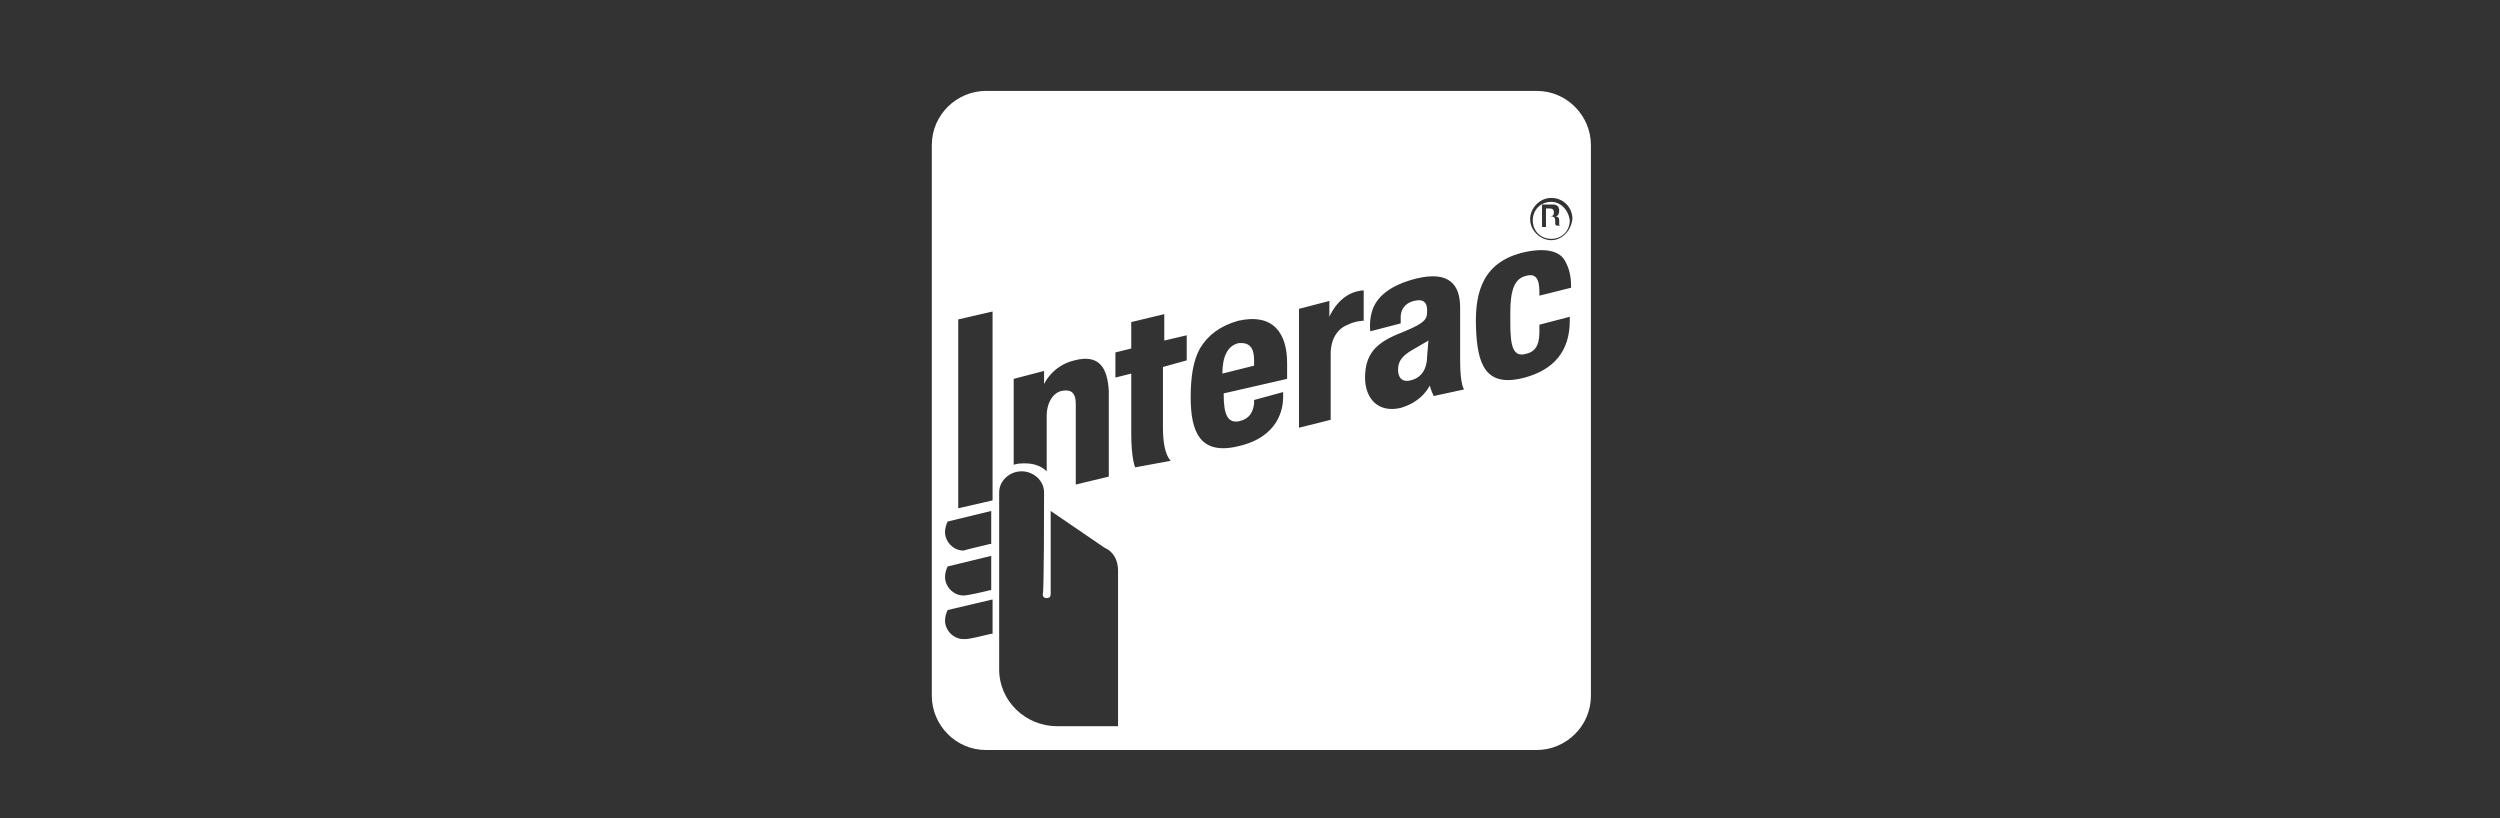 <svg width="110" height="36" viewBox="0 0 110 36" fill="none" xmlns="http://www.w3.org/2000/svg">
<rect x="0" y="0" width="110" height="36" fill="#333333" stroke="none"/>
<path fill-rule="evenodd" clip-rule="evenodd" d="M67.617 33C68.896 33 70 31.954 70 30.617V6.383C70 5.104 68.954 4 67.617 4H43.383C42.104 4 41 5.046 41 6.383V30.617C41 31.896 42.046 33 43.383 33H67.617ZM57.156 13.59V18.82L58.55 18.472V15.566C58.55 14.927 58.841 14.462 59.306 14.287C59.655 14.113 60.003 14.113 60.003 14.113V12.776C60.003 12.776 59.887 12.776 59.655 12.834C58.841 13.067 58.492 13.938 58.492 13.938V13.241L57.156 13.59ZM49.775 19.053C49.775 20.215 49.949 20.564 49.949 20.564L51.518 20.273C51.518 20.273 51.17 20.041 51.17 18.82V16.147L52.216 15.856V14.752L51.228 14.985V13.822L49.775 14.171V15.333L49.078 15.508V16.612L49.775 16.438V19.053ZM53.785 16.438C53.785 15.682 54.017 15.217 54.483 15.101C55.005 15.043 55.18 15.333 55.18 15.856V16.089L53.785 16.438ZM52.797 15.333C52.507 15.856 52.39 16.554 52.39 17.484C52.39 18.995 52.797 20.041 54.483 19.634C56.284 19.227 56.458 17.949 56.458 17.484V17.251L55.18 17.6V17.774C55.122 18.123 55.005 18.413 54.541 18.53C54.017 18.646 53.843 18.239 53.843 17.367V17.309L56.633 16.67V15.973C56.633 14.694 56.052 13.764 54.483 14.113C53.669 14.345 53.146 14.752 52.797 15.333ZM67.094 11.091C65.292 11.498 64.885 12.776 64.943 14.403C65.001 16.031 65.35 17.077 67.094 16.612C68.372 16.263 69.07 15.45 69.07 14.113V13.938L67.733 14.287V14.578C67.733 14.985 67.675 15.45 67.152 15.566C66.571 15.74 66.454 15.217 66.454 14.229V13.764C66.454 12.776 66.629 12.253 67.152 12.137C67.559 12.021 67.733 12.253 67.733 12.834V13.009L69.128 12.66V12.602C69.128 12.079 69.011 11.73 68.837 11.44C68.663 11.149 68.198 10.858 67.094 11.091ZM62.154 15.391C62.561 15.159 62.851 14.985 62.851 14.985L62.793 15.682C62.793 16.205 62.561 16.612 62.096 16.728C61.689 16.844 61.514 16.612 61.514 16.263C61.514 15.856 61.747 15.624 62.154 15.391ZM61.805 14.578C60.759 14.985 60.062 15.391 60.062 16.612C60.062 17.542 60.643 18.181 61.631 17.948C62.619 17.658 62.909 16.96 62.909 16.96C62.967 17.193 63.084 17.425 63.084 17.425L64.42 17.135C64.42 17.135 64.246 16.96 64.246 15.856V13.532C64.246 12.544 63.781 11.904 62.328 12.253C61.166 12.544 60.526 13.067 60.352 13.764C60.236 14.171 60.294 14.578 60.294 14.578L61.631 14.229V13.938C61.631 13.706 61.747 13.357 62.212 13.241C62.677 13.125 62.793 13.357 62.793 13.648C62.793 13.997 62.793 14.171 61.805 14.578ZM41.581 23.412C41.581 23.818 41.929 24.225 42.394 24.225C42.507 24.188 42.765 24.126 43.059 24.056C43.22 24.017 43.392 23.976 43.556 23.935H43.614V22.482L41.697 22.947C41.639 23.063 41.581 23.237 41.581 23.412ZM41.581 25.387C41.581 25.794 41.929 26.201 42.394 26.201C42.569 26.201 43.092 26.085 43.556 25.969H43.614V24.458L41.697 24.923C41.639 25.039 41.581 25.213 41.581 25.387ZM41.581 27.305C41.581 27.712 41.929 28.119 42.394 28.119H42.51C42.627 28.119 43.15 28.003 43.614 27.887H43.673V26.376L41.697 26.841C41.639 26.957 41.581 27.131 41.581 27.305ZM42.162 14.055V22.365L43.673 22.017V13.706L42.162 14.055ZM45.881 26.143C45.939 26.143 45.939 22.191 45.939 21.668C45.939 21.145 45.474 20.738 44.951 20.738C44.428 20.738 43.963 21.145 43.963 21.668V29.456C43.963 30.85 45.126 31.954 46.52 31.954H49.194V28.701V25.097C49.194 24.69 49.019 24.283 48.613 24.109L46.23 22.482V26.143C46.23 26.259 46.172 26.317 46.056 26.317C45.939 26.317 45.881 26.259 45.881 26.143ZM48.787 17.193C48.729 16.205 48.38 15.566 47.276 15.856C46.288 16.089 45.939 16.902 45.939 16.902V16.321L44.602 16.67V20.448C44.777 20.389 44.951 20.389 45.126 20.389C45.474 20.389 45.823 20.506 46.055 20.738V18.297C46.055 17.716 46.346 17.251 46.753 17.193C47.102 17.135 47.334 17.251 47.334 17.774V21.319L48.787 20.971V17.193ZM67.442 9.696C67.442 9.231 67.791 8.882 68.256 8.882C68.663 8.882 69.011 9.231 69.07 9.696C69.07 10.161 68.721 10.51 68.256 10.51C67.791 10.51 67.442 10.161 67.442 9.696ZM67.326 9.638C67.326 10.161 67.791 10.568 68.256 10.568C68.721 10.568 69.128 10.161 69.186 9.638C69.186 9.115 68.779 8.708 68.256 8.708C67.733 8.708 67.326 9.173 67.326 9.638ZM68.372 9.347C68.372 9.464 68.314 9.522 68.198 9.522H68.256C68.372 9.522 68.43 9.58 68.43 9.696V9.87L68.488 9.928H68.663C68.663 9.928 68.605 9.928 68.605 9.87V9.696C68.605 9.58 68.546 9.522 68.43 9.522C68.546 9.522 68.605 9.405 68.605 9.289C68.605 9.057 68.488 8.999 68.314 8.999H67.907H67.849V9.987H68.023V9.522V9.173H68.198C68.314 9.173 68.372 9.231 68.372 9.347Z" fill="white"/>
</svg>
